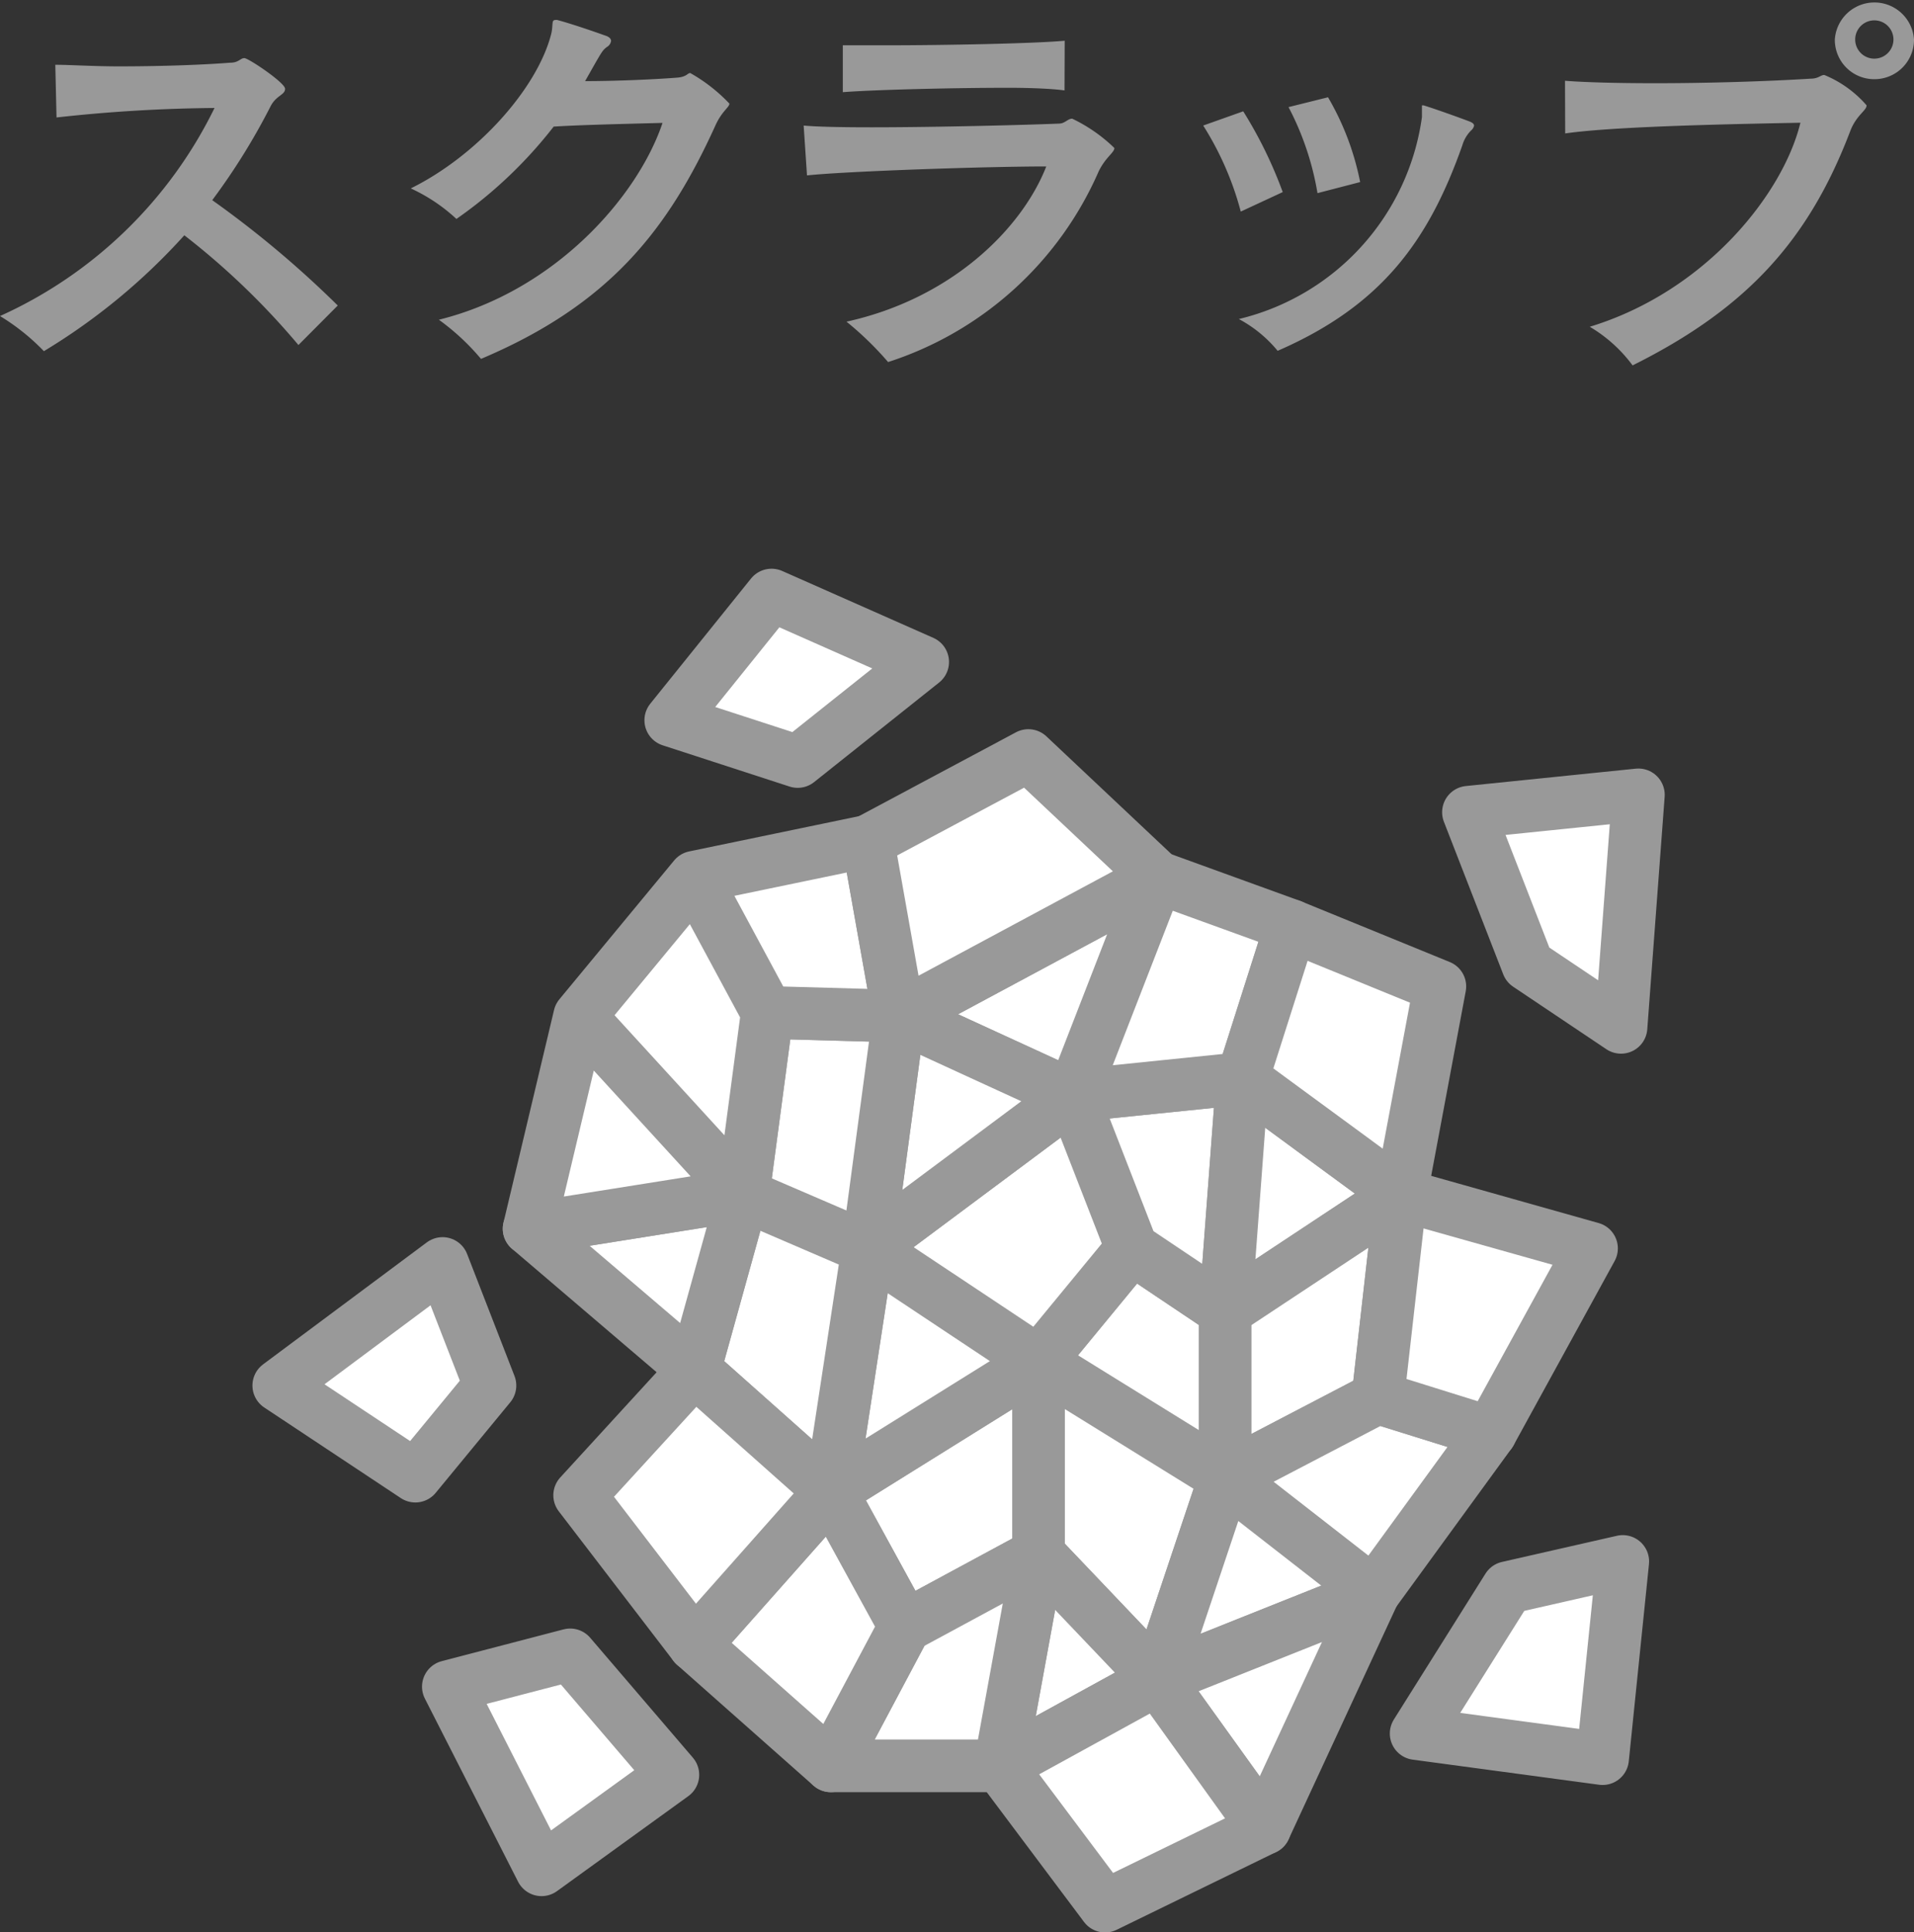 <svg xmlns="http://www.w3.org/2000/svg" viewBox="0 0 109.03 110.05"><rect x="0" y="0" width="109.03" height="110.05" fill="#333333" stroke="none"/><defs><style>.cls-3{fill:#fff;stroke:#999;stroke-linecap:round;stroke-linejoin:round;stroke-width:3px}</style></defs><g id="レイヤー_2" data-name="レイヤー 2"><g id="デザイン"><path d="M17 19.65a42.38 42.38 0 00-6.5-6.25 35.32 35.32 0 01-8 6.6A12.33 12.33 0 000 18 25.07 25.07 0 0012.22 6.15a87.61 87.61 0 00-9 .54l-.07-3c.85 0 2.18.09 3.62.09 2.13 0 4.57-.07 6.36-.21.47 0 .56-.26.79-.26s2.32 1.4 2.32 1.75-.51.37-.83 1a37.06 37.06 0 01-3.32 5.34 58 58 0 017.15 6zm8-1.44C31.66 16.56 36.35 11.15 37.74 7c-2.69.07-4.76.12-6.2.21A25.4 25.4 0 0126 12.47a9.84 9.84 0 00-2.6-1.74c3.77-1.86 7.2-5.67 8-8.8.12-.51 0-.79.23-.79a.32.32 0 01.12 0c.79.21 2.13.67 2.71.88.24.07.35.19.35.31a.47.47 0 01-.23.34c-.28.21-.28.24-1.25 1.95 1.69 0 3.87-.09 5.27-.2.53-.05.56-.26.72-.26a9.46 9.46 0 012.23 1.74c0 .21-.42.42-.79 1.23-2.72 6-6.09 10.24-13.36 13.31a13.26 13.26 0 00-2.4-2.23zM45.78 7.15c.7.07 2.14.1 3.86.1 3.83 0 9-.14 10.68-.21.35 0 .49-.28.76-.28a9 9 0 012.4 1.67c0 .26-.49.51-.89 1.32a19.68 19.68 0 01-12 10.87 18.32 18.32 0 00-2.37-2.3c6-1.32 10-5.31 11.38-8.84-3.43 0-11.35.27-13.63.51zm14.86-2C60 5.06 58.81 5 57.44 5c-3.3 0-7.8.12-9.43.25V2.58h2.44c3.35 0 8.5-.1 10.2-.26zm10.04 6.9a17.53 17.53 0 00-2.14-4.9l2.28-.81a24.57 24.57 0 012.25 4.6zM81 6.13V6h.09c.63.19 2.16.74 2.65.93.16.07.23.14.23.23a.51.51 0 01-.18.28 2 2 0 00-.49.84c-1.91 5.41-4.58 9.12-10.52 11.7a7.33 7.33 0 00-2.21-1.81A13.77 13.77 0 0081 6.67zM75.05 11a16.3 16.3 0 00-1.65-4.9l2.25-.56a15.46 15.46 0 011.83 4.83zm14.1-6.4c1.11.09 3 .14 5.13.14 2.93 0 6.32-.1 8.87-.26.44 0 .56-.21.77-.21A6.4 6.4 0 01106.33 6c0 .3-.58.55-.93 1.46-2.34 6.15-5.83 10.08-12.4 13.35a8.28 8.28 0 00-2.44-2.2c6.57-2 11-7.53 12-11.62-3.42.07-10.52.19-13.4.61zm17.62-.09a2.24 2.24 0 01-2.25-2.26 2.26 2.26 0 014.51 0 2.25 2.25 0 01-2.26 2.26zm0-3.35a1.09 1.09 0 000 2.18 1.09 1.09 0 100-2.18z" fill="#999"/><path class="cls-3" d="M47.33 84.93l11.83-7.37v10.96l-7.61 4.11-4.22-7.7zm11.83-7.37l10.63 6.58-3.85 11.5-6.78-7.12V77.56zm10.63 6.58v-9.48l-5.31-3.56-5.32 6.46 10.63 6.58z"/><path class="cls-3" d="M59.16 77.56l-9.72-6.46-2.11 13.83 11.83-7.37zm-9.72-6.46l11.66-8.69 3.38 8.69-5.32 6.46-9.72-6.46zm-33.56 7.81l9.33-6.95 2.7 6.95-4.25 5.16-7.78-5.16zm45.22-16.5l9.68-.99-.99 13.24-5.31-3.56-3.38-8.69zm22.55-16.15l9.68-.99-.99 13.24-5.31-3.56-3.38-8.69z"/><path class="cls-3" d="M70.78 61.42l9.02 6.62-10.01 6.62.99-13.24z"/><path class="cls-3" d="M79.8 68.04L78.49 79.6l-8.7 4.54v-9.48l10.01-6.62zM38.21 41.02l5.74-7.13 8.61 3.81-7.12 5.67-7.23-2.35zM61.1 62.41l-9.89-4.54 14.73-7.91-4.84 12.45zm4.84-12.45l7.61 2.76-2.77 8.7-9.68.99 4.84-12.45z"/><path class="cls-3" d="M51.21 57.87l9.89 4.54-11.66 8.69 1.77-13.23z"/><path class="cls-3" d="M51.21 57.87l-7.5-.21-1.38 10.38 7.11 3.06 1.77-13.23zm-8.88 10.17l7.11 3.06-2.11 13.83-7.77-6.91 2.77-9.98zm31.22-15.32l8.47 3.46-2.22 11.86-9.02-6.62 2.77-8.7zm-3.76 31.42l8.46 6.59-12.31 4.91 3.85-11.5zm8.7-4.54l6.41 2-6.65 9.13-8.46-6.59 8.7-4.54zm7.4 10.82l6.55-1.49-1.15 11.23-10.62-1.43 5.22-8.31zm-26.73-1.9l-2.2 12.05 8.98-4.93-6.78-7.12z"/><path class="cls-3" d="M65.94 95.64l6.1 8.49 6.21-13.4-12.31 4.91zm-6.78-7.12l-2.2 12.05h-9.63l4.22-7.94 7.61-4.11z"/><path class="cls-3" d="M65.94 95.64l6.1 8.49-9.09 4.43-5.99-7.99 8.98-4.93zM47.33 84.93l4.22 7.7-4.22 7.94-7.77-6.88 7.77-8.76zM25.54 96.06l6.94-1.81 5.85 6.83-7.48 5.41-5.31-10.43z"/><path class="cls-3" d="M47.33 84.93l-7.77-6.91-6.54 7.14 6.54 8.53 7.77-8.76zM79.8 68.04l10.86 3.06-5.76 10.5-6.41-2 1.31-11.56zm-37.47 0l-12.19 1.94 9.42 8.04 2.77-9.98z"/><path class="cls-3" d="M30.14 69.98l2.88-12.11 9.31 10.17-12.19 1.94zm2.88-12.11l6.54-7.91 4.15 7.7-1.38 10.38-9.31-10.17zm6.54-7.91l9.88-2.05 1.77 9.96-7.5-.21-4.15-7.7z"/><path class="cls-3" d="M49.44 47.91l9.14-4.88 7.36 6.93-14.73 7.91-1.77-9.96z"/></g></g></svg>